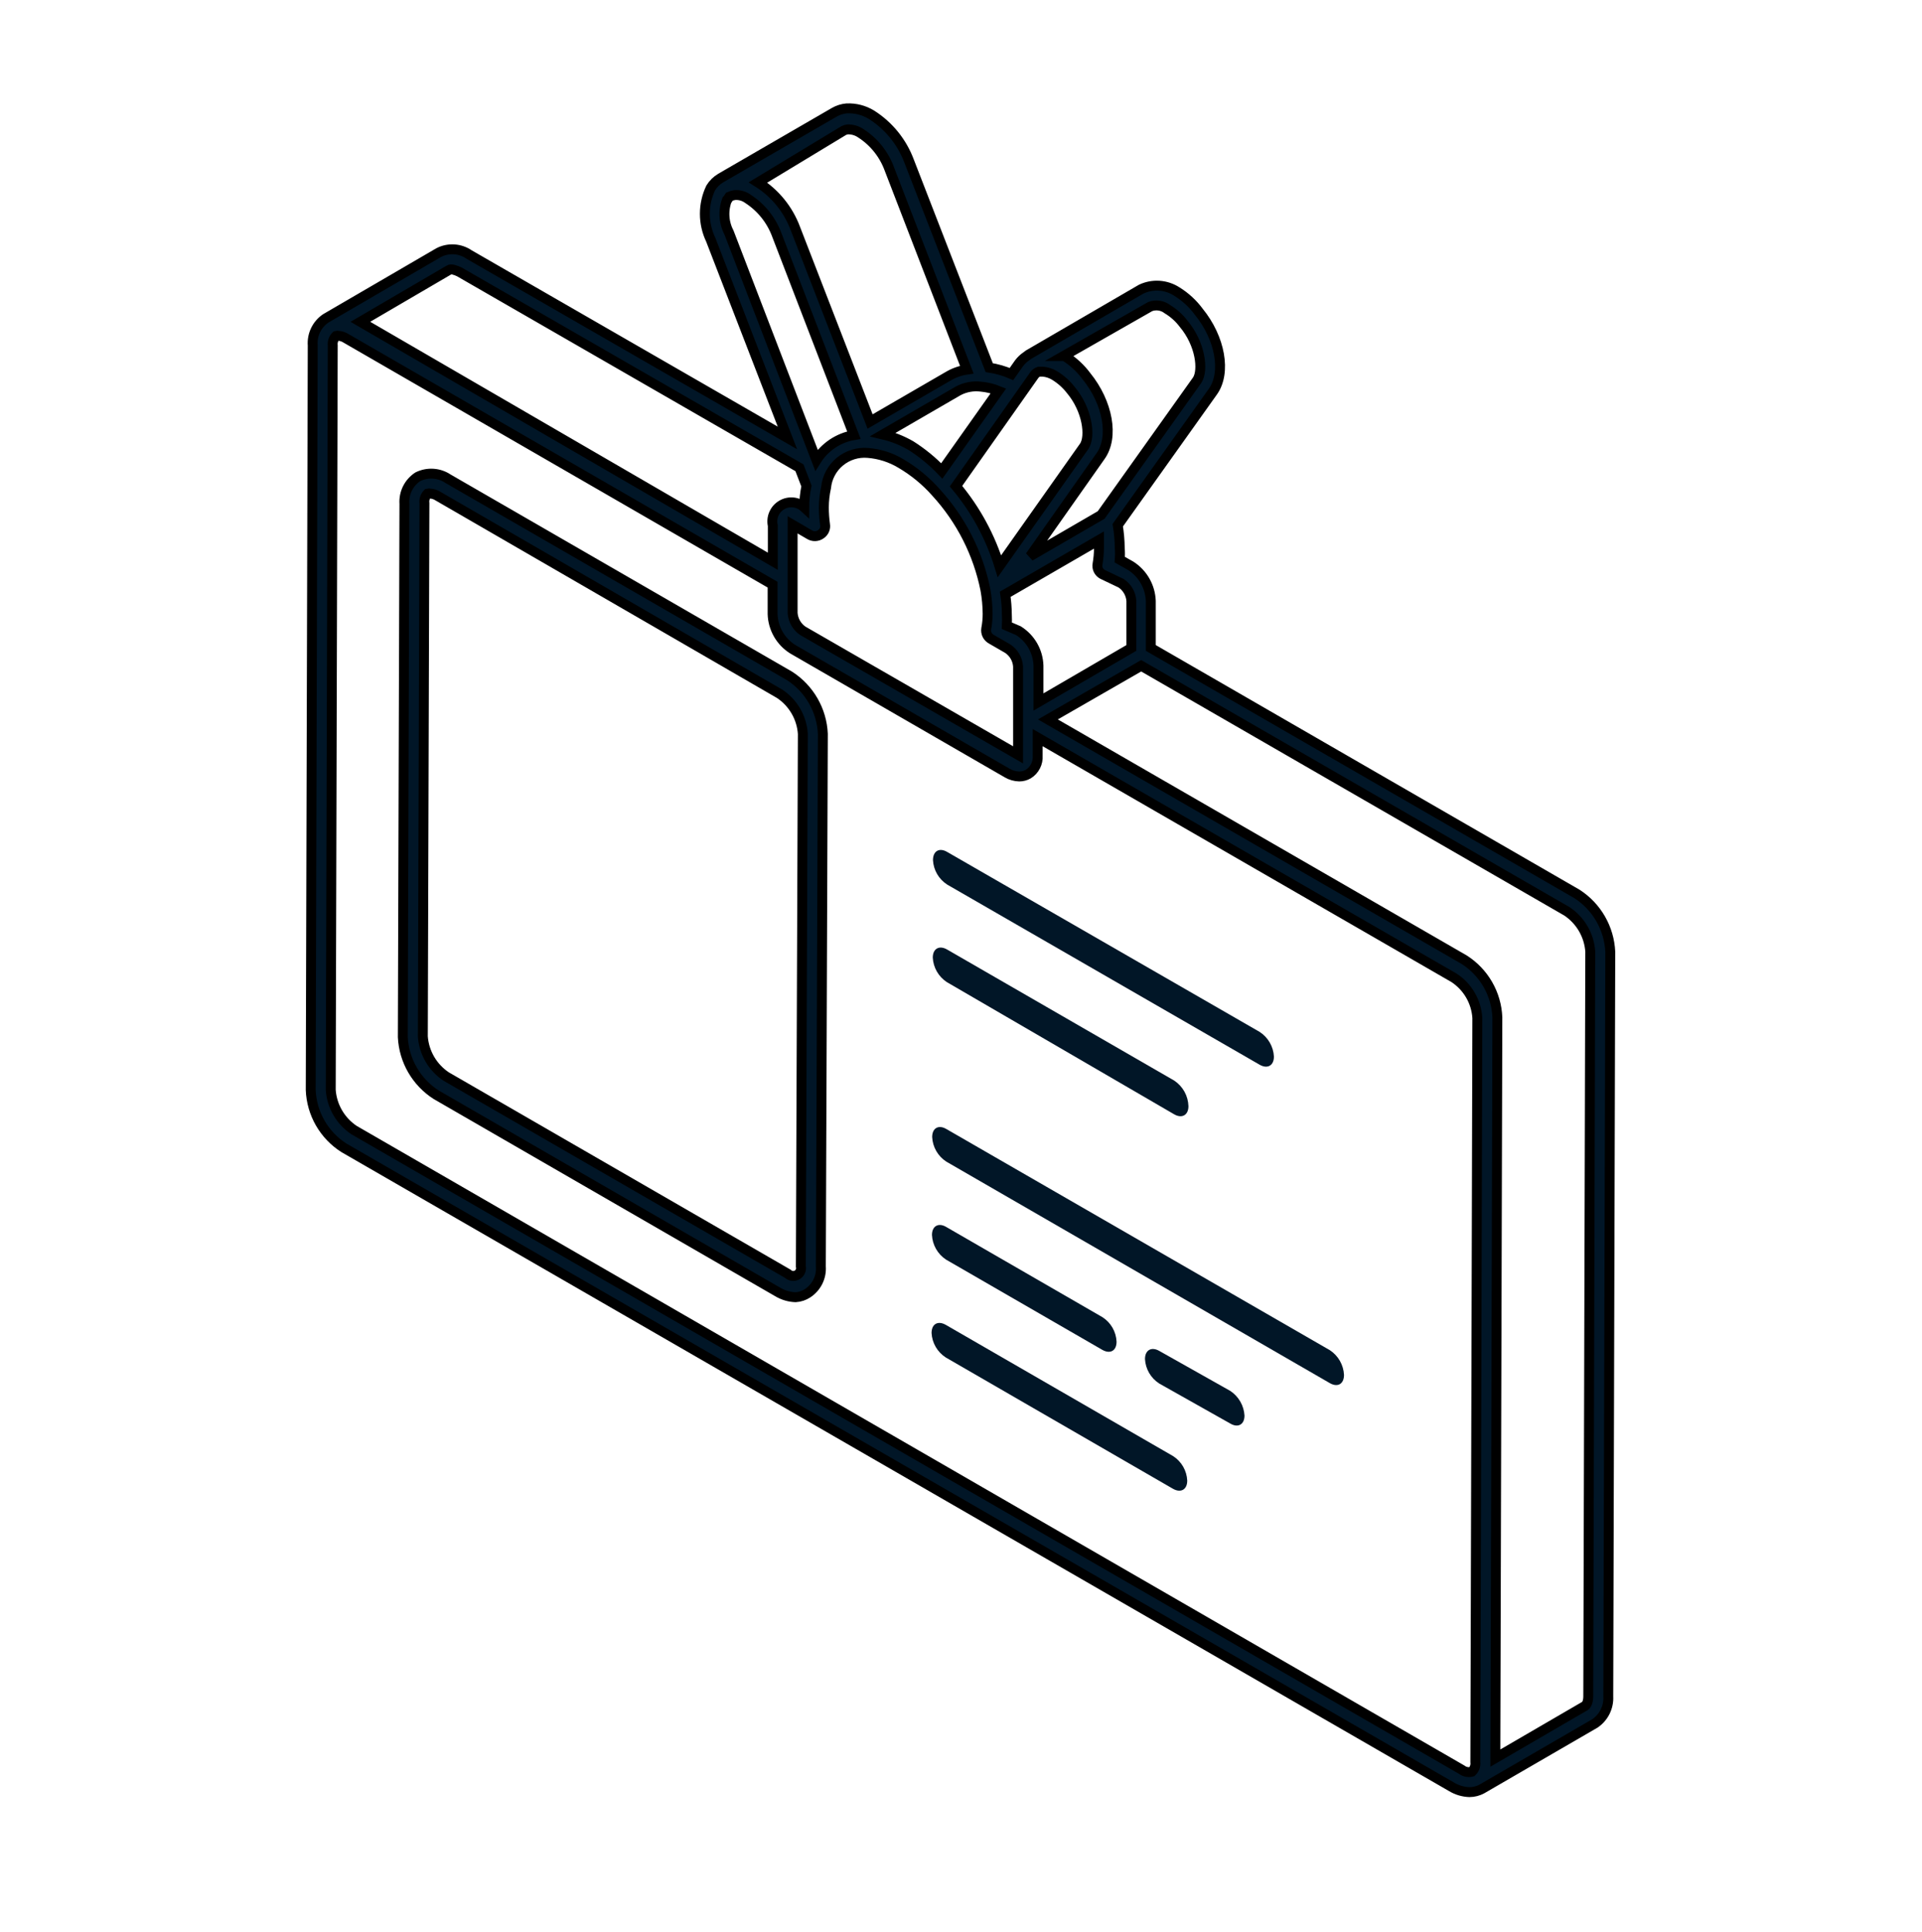 <svg width="194" height="195" viewBox="0 0 194 195" fill="none" xmlns="http://www.w3.org/2000/svg">
<path d="M87.138 44.646C87.3 44.636 87.462 44.636 87.623 44.646L87.3 43.797L87.138 44.646Z" fill="#C1D3FE"/>
<path d="M80.308 130.936C79.673 130.917 79.054 130.736 78.509 130.41L44.034 110.505C43.048 109.875 42.227 109.017 41.64 108.005C41.053 106.992 40.717 105.854 40.659 104.685L40.821 50.85C40.784 50.316 40.889 49.782 41.127 49.302C41.365 48.823 41.727 48.415 42.175 48.122C42.656 47.884 43.192 47.778 43.728 47.813C44.264 47.849 44.78 48.025 45.226 48.324L79.702 68.229C80.686 68.865 81.503 69.727 82.087 70.743C82.67 71.759 83.003 72.899 83.056 74.07L82.854 127.824C82.894 128.353 82.791 128.883 82.557 129.36C82.322 129.836 81.964 130.241 81.52 130.532C81.159 130.771 80.741 130.91 80.308 130.936ZM43.428 49.82C43.341 49.799 43.251 49.799 43.165 49.82C43.04 49.945 42.946 50.099 42.89 50.267C42.834 50.435 42.817 50.614 42.842 50.79L42.68 104.625C42.739 105.434 42.983 106.219 43.393 106.92C43.803 107.62 44.368 108.218 45.044 108.666L79.52 128.571C79.642 128.689 79.8 128.764 79.968 128.785C80.137 128.806 80.308 128.772 80.456 128.688C80.603 128.604 80.72 128.474 80.788 128.319C80.856 128.163 80.872 127.989 80.833 127.824L81.035 74.07C80.981 73.261 80.742 72.476 80.335 71.775C79.929 71.074 79.366 70.476 78.691 70.028L44.216 50.082C43.98 49.928 43.709 49.838 43.428 49.82Z" fill="#011627" stroke="black"/>
<path d="M118.421 146.981C118.835 147.25 119.18 147.614 119.426 148.043C119.672 148.472 119.812 148.953 119.835 149.447C119.835 150.356 119.189 150.72 118.401 150.275L95.464 137.019C95.047 136.751 94.699 136.387 94.45 135.959C94.2 135.53 94.056 135.048 94.029 134.553C94.029 133.624 94.676 133.28 95.464 133.725L118.421 146.981Z" fill="#011627"/>
<path d="M127.151 104.16C127.568 104.432 127.916 104.799 128.165 105.231C128.415 105.663 128.559 106.147 128.586 106.645C128.586 107.555 127.939 107.919 127.151 107.474L95.606 89.287C95.188 89.018 94.841 88.655 94.591 88.227C94.342 87.798 94.198 87.316 94.171 86.821C94.171 85.891 94.817 85.528 95.606 85.993L127.151 104.16Z" fill="#011627"/>
<path d="M111.287 132.957C111.702 133.226 112.047 133.59 112.293 134.018C112.539 134.447 112.679 134.928 112.702 135.422C112.702 136.352 112.055 136.695 111.267 136.251L95.484 127.137C95.069 126.863 94.725 126.495 94.479 126.063C94.233 125.631 94.093 125.148 94.07 124.651C94.07 123.762 94.716 123.378 95.505 123.843L111.287 132.957Z" fill="#011627"/>
<path d="M124.18 140.393C124.596 140.668 124.942 141.036 125.191 141.467C125.44 141.898 125.585 142.382 125.615 142.879C125.615 143.788 124.968 144.152 124.18 143.687L117.006 139.646C116.589 139.378 116.241 139.014 115.992 138.586C115.742 138.157 115.598 137.675 115.571 137.18C115.571 136.271 116.218 135.907 117.006 136.352L124.18 140.393Z" fill="#011627"/>
<path d="M134.244 136.291C134.658 136.566 135.002 136.934 135.247 137.365C135.493 137.797 135.634 138.281 135.659 138.777C135.659 139.686 135.032 140.07 134.224 139.605L95.525 117.255C95.105 116.985 94.756 116.618 94.506 116.186C94.256 115.754 94.114 115.268 94.09 114.769C94.09 113.86 94.737 113.496 95.525 113.961L134.244 136.291Z" fill="#011627"/>
<path d="M118.522 109.07C118.951 109.355 119.305 109.739 119.555 110.189C119.804 110.639 119.942 111.143 119.957 111.657C119.957 112.566 119.29 112.93 118.502 112.465L95.565 99.128C95.153 98.856 94.81 98.492 94.564 98.064C94.319 97.635 94.177 97.156 94.151 96.662C94.151 95.753 94.797 95.389 95.585 95.834L118.522 109.07Z" fill="#011627"/>
<path d="M159.181 90.236L116.158 65.4V60.651C116.13 59.943 115.932 59.251 115.58 58.635C115.229 58.02 114.733 57.498 114.137 57.115L113.025 56.488C113.056 56.098 113.056 55.706 113.025 55.316C113.016 54.544 112.949 53.774 112.823 53.013L122.422 39.533C123.796 37.614 123.17 34.118 120.987 31.45C120.389 30.642 119.641 29.956 118.785 29.429C118.256 29.085 117.647 28.883 117.018 28.84C116.388 28.798 115.758 28.917 115.188 29.187L103.79 35.815C103.726 35.857 103.665 35.905 103.608 35.957C103.321 36.149 103.068 36.388 102.86 36.664L102.093 37.755C101.376 37.443 100.622 37.226 99.849 37.108L91.766 16.274C91.046 14.338 89.711 12.691 87.967 11.585C87.215 11.125 86.342 10.9 85.461 10.939C85.028 10.977 84.607 11.108 84.228 11.323L72.75 17.971C72.338 18.215 71.991 18.554 71.74 18.961C71.349 19.778 71.146 20.673 71.146 21.578C71.146 22.484 71.349 23.378 71.74 24.195L79.479 44.202L47.348 25.691C46.905 25.386 46.387 25.206 45.85 25.17C45.313 25.135 44.776 25.245 44.297 25.489L32.879 32.137C32.439 32.435 32.085 32.845 31.854 33.324C31.624 33.803 31.524 34.335 31.565 34.865L31.363 110.02C31.409 111.192 31.738 112.336 32.322 113.353C32.906 114.37 33.728 115.231 34.718 115.86L146.531 180.365C147.075 180.691 147.695 180.872 148.329 180.891C148.767 180.887 149.197 180.776 149.582 180.567L160.98 173.959C161.422 173.66 161.779 173.252 162.016 172.774C162.253 172.295 162.363 171.764 162.334 171.231L162.536 96.076C162.482 94.906 162.15 93.766 161.566 92.75C160.983 91.734 160.165 90.872 159.181 90.236ZM113.167 58.873C113.462 59.072 113.709 59.335 113.887 59.643C114.066 59.951 114.172 60.296 114.197 60.651V65.4L104.821 70.856V67.199C104.8 66.489 104.605 65.794 104.253 65.178C103.9 64.561 103.401 64.04 102.8 63.662L101.628 63.157C101.648 62.773 101.648 62.389 101.628 62.005C101.621 61.329 101.567 60.653 101.466 59.984L110.924 54.508C110.924 54.791 110.924 55.114 110.924 55.397C110.917 55.912 110.869 56.425 110.782 56.933C110.744 57.134 110.77 57.342 110.857 57.527C110.944 57.712 111.088 57.865 111.267 57.964L113.167 58.873ZM82.854 53.922C83.011 53.819 83.135 53.672 83.21 53.5C83.286 53.328 83.309 53.137 83.279 52.952C83.2 52.383 83.16 51.809 83.157 51.234C83.159 50.554 83.234 49.877 83.38 49.213C83.482 48.192 83.983 47.252 84.773 46.598C85.564 45.944 86.581 45.627 87.603 45.717C88.783 45.81 89.925 46.176 90.938 46.788C92.263 47.566 93.456 48.548 94.474 49.698C97.005 52.462 98.731 55.865 99.465 59.54C99.607 60.334 99.681 61.138 99.688 61.945C99.69 62.453 99.642 62.961 99.546 63.46C99.512 63.666 99.541 63.878 99.632 64.066C99.722 64.254 99.869 64.409 100.051 64.511L101.729 65.481C102.024 65.68 102.271 65.943 102.449 66.251C102.628 66.559 102.734 66.904 102.759 67.259V76.191L81.015 63.662C80.725 63.459 80.484 63.194 80.31 62.887C80.135 62.579 80.031 62.237 80.005 61.884V52.972L81.702 53.962C81.876 54.071 82.079 54.125 82.284 54.118C82.49 54.111 82.688 54.043 82.854 53.922ZM116.097 30.945C116.385 30.836 116.696 30.804 117 30.85C117.304 30.896 117.592 31.019 117.835 31.208C118.47 31.59 119.025 32.091 119.472 32.683C121.169 34.704 121.493 37.351 120.846 38.361L111.146 51.982L103.972 56.145L111.085 46.041C112.459 44.121 111.833 40.645 109.65 37.957C109.051 37.15 108.303 36.465 107.448 35.936H107.347L116.097 30.945ZM104.416 37.836C104.53 37.688 104.685 37.575 104.861 37.513H105.265C105.68 37.55 106.081 37.681 106.437 37.897C107.067 38.278 107.621 38.771 108.074 39.352C109.772 41.373 110.095 44.04 109.448 45.03L100.88 57.155C99.973 54.195 98.482 51.446 96.495 49.072L104.416 37.836ZM100.779 39.453L95.06 47.536C94.124 46.556 93.073 45.694 91.928 44.97C91.05 44.464 90.104 44.09 89.119 43.858L96.717 39.453C97.423 39.077 98.228 38.929 99.021 39.028C99.624 39.083 100.217 39.226 100.779 39.453ZM85.158 13.182C85.284 13.118 85.421 13.077 85.562 13.061C86.029 13.049 86.489 13.183 86.876 13.445C88.223 14.309 89.246 15.595 89.786 17.102L97.586 37.311C96.922 37.407 96.283 37.633 95.707 37.977L87.825 42.545L80.288 23.084C79.575 21.155 78.247 19.514 76.509 18.416L85.158 13.182ZM73.437 20.134L73.619 19.851C73.793 19.774 73.977 19.719 74.165 19.689C74.641 19.655 75.113 19.791 75.498 20.073C76.835 20.94 77.856 22.216 78.408 23.71L86.189 43.919C85.417 44.051 84.681 44.344 84.03 44.779C83.379 45.215 82.827 45.782 82.41 46.445L73.579 23.468C73.304 22.941 73.149 22.36 73.124 21.766C73.1 21.172 73.207 20.58 73.437 20.032V20.134ZM45.327 27.247C45.529 27.105 45.913 27.247 46.338 27.429L80.692 47.213L81.399 49.052C81.25 49.763 81.176 50.487 81.177 51.214C80.876 50.936 80.493 50.762 80.086 50.717C79.679 50.672 79.268 50.759 78.913 50.965C78.559 51.17 78.279 51.484 78.115 51.859C77.952 52.235 77.913 52.653 78.004 53.053V56.65L36.375 32.481L45.327 27.247ZM148.915 177.86C148.937 178.037 148.917 178.217 148.858 178.385C148.798 178.553 148.7 178.706 148.572 178.83C148.396 178.877 148.212 178.883 148.033 178.848C147.854 178.813 147.686 178.738 147.541 178.627L35.728 114.062C35.056 113.611 34.495 113.013 34.088 112.312C33.682 111.612 33.441 110.828 33.384 110.02L33.586 34.865C33.564 34.688 33.584 34.508 33.644 34.34C33.703 34.172 33.801 34.019 33.93 33.895C34.009 33.872 34.093 33.872 34.172 33.895C34.446 33.918 34.71 34.008 34.94 34.158L77.984 59.014V61.985C78.006 62.695 78.202 63.388 78.554 64.005C78.907 64.621 79.405 65.142 80.005 65.521L101.668 78.03C102.036 78.246 102.454 78.365 102.881 78.374C103.2 78.375 103.514 78.292 103.79 78.131C104.103 77.937 104.356 77.662 104.524 77.334C104.691 77.006 104.766 76.639 104.74 76.272V74.454L146.773 98.704C147.45 99.15 148.014 99.747 148.421 100.448C148.828 101.15 149.066 101.936 149.117 102.745L148.915 177.86ZM160.313 171.231C160.313 171.716 160.171 172.08 159.969 172.201L150.936 177.455L151.138 102.685C151.09 101.516 150.759 100.376 150.175 99.363C149.591 98.35 148.77 97.492 147.784 96.865L105.77 72.615L115.188 67.199L158.171 91.994C158.843 92.445 159.404 93.043 159.811 93.744C160.217 94.444 160.458 95.228 160.515 96.036L160.313 171.231Z" fill="#011627" stroke="black"/>
</svg>
